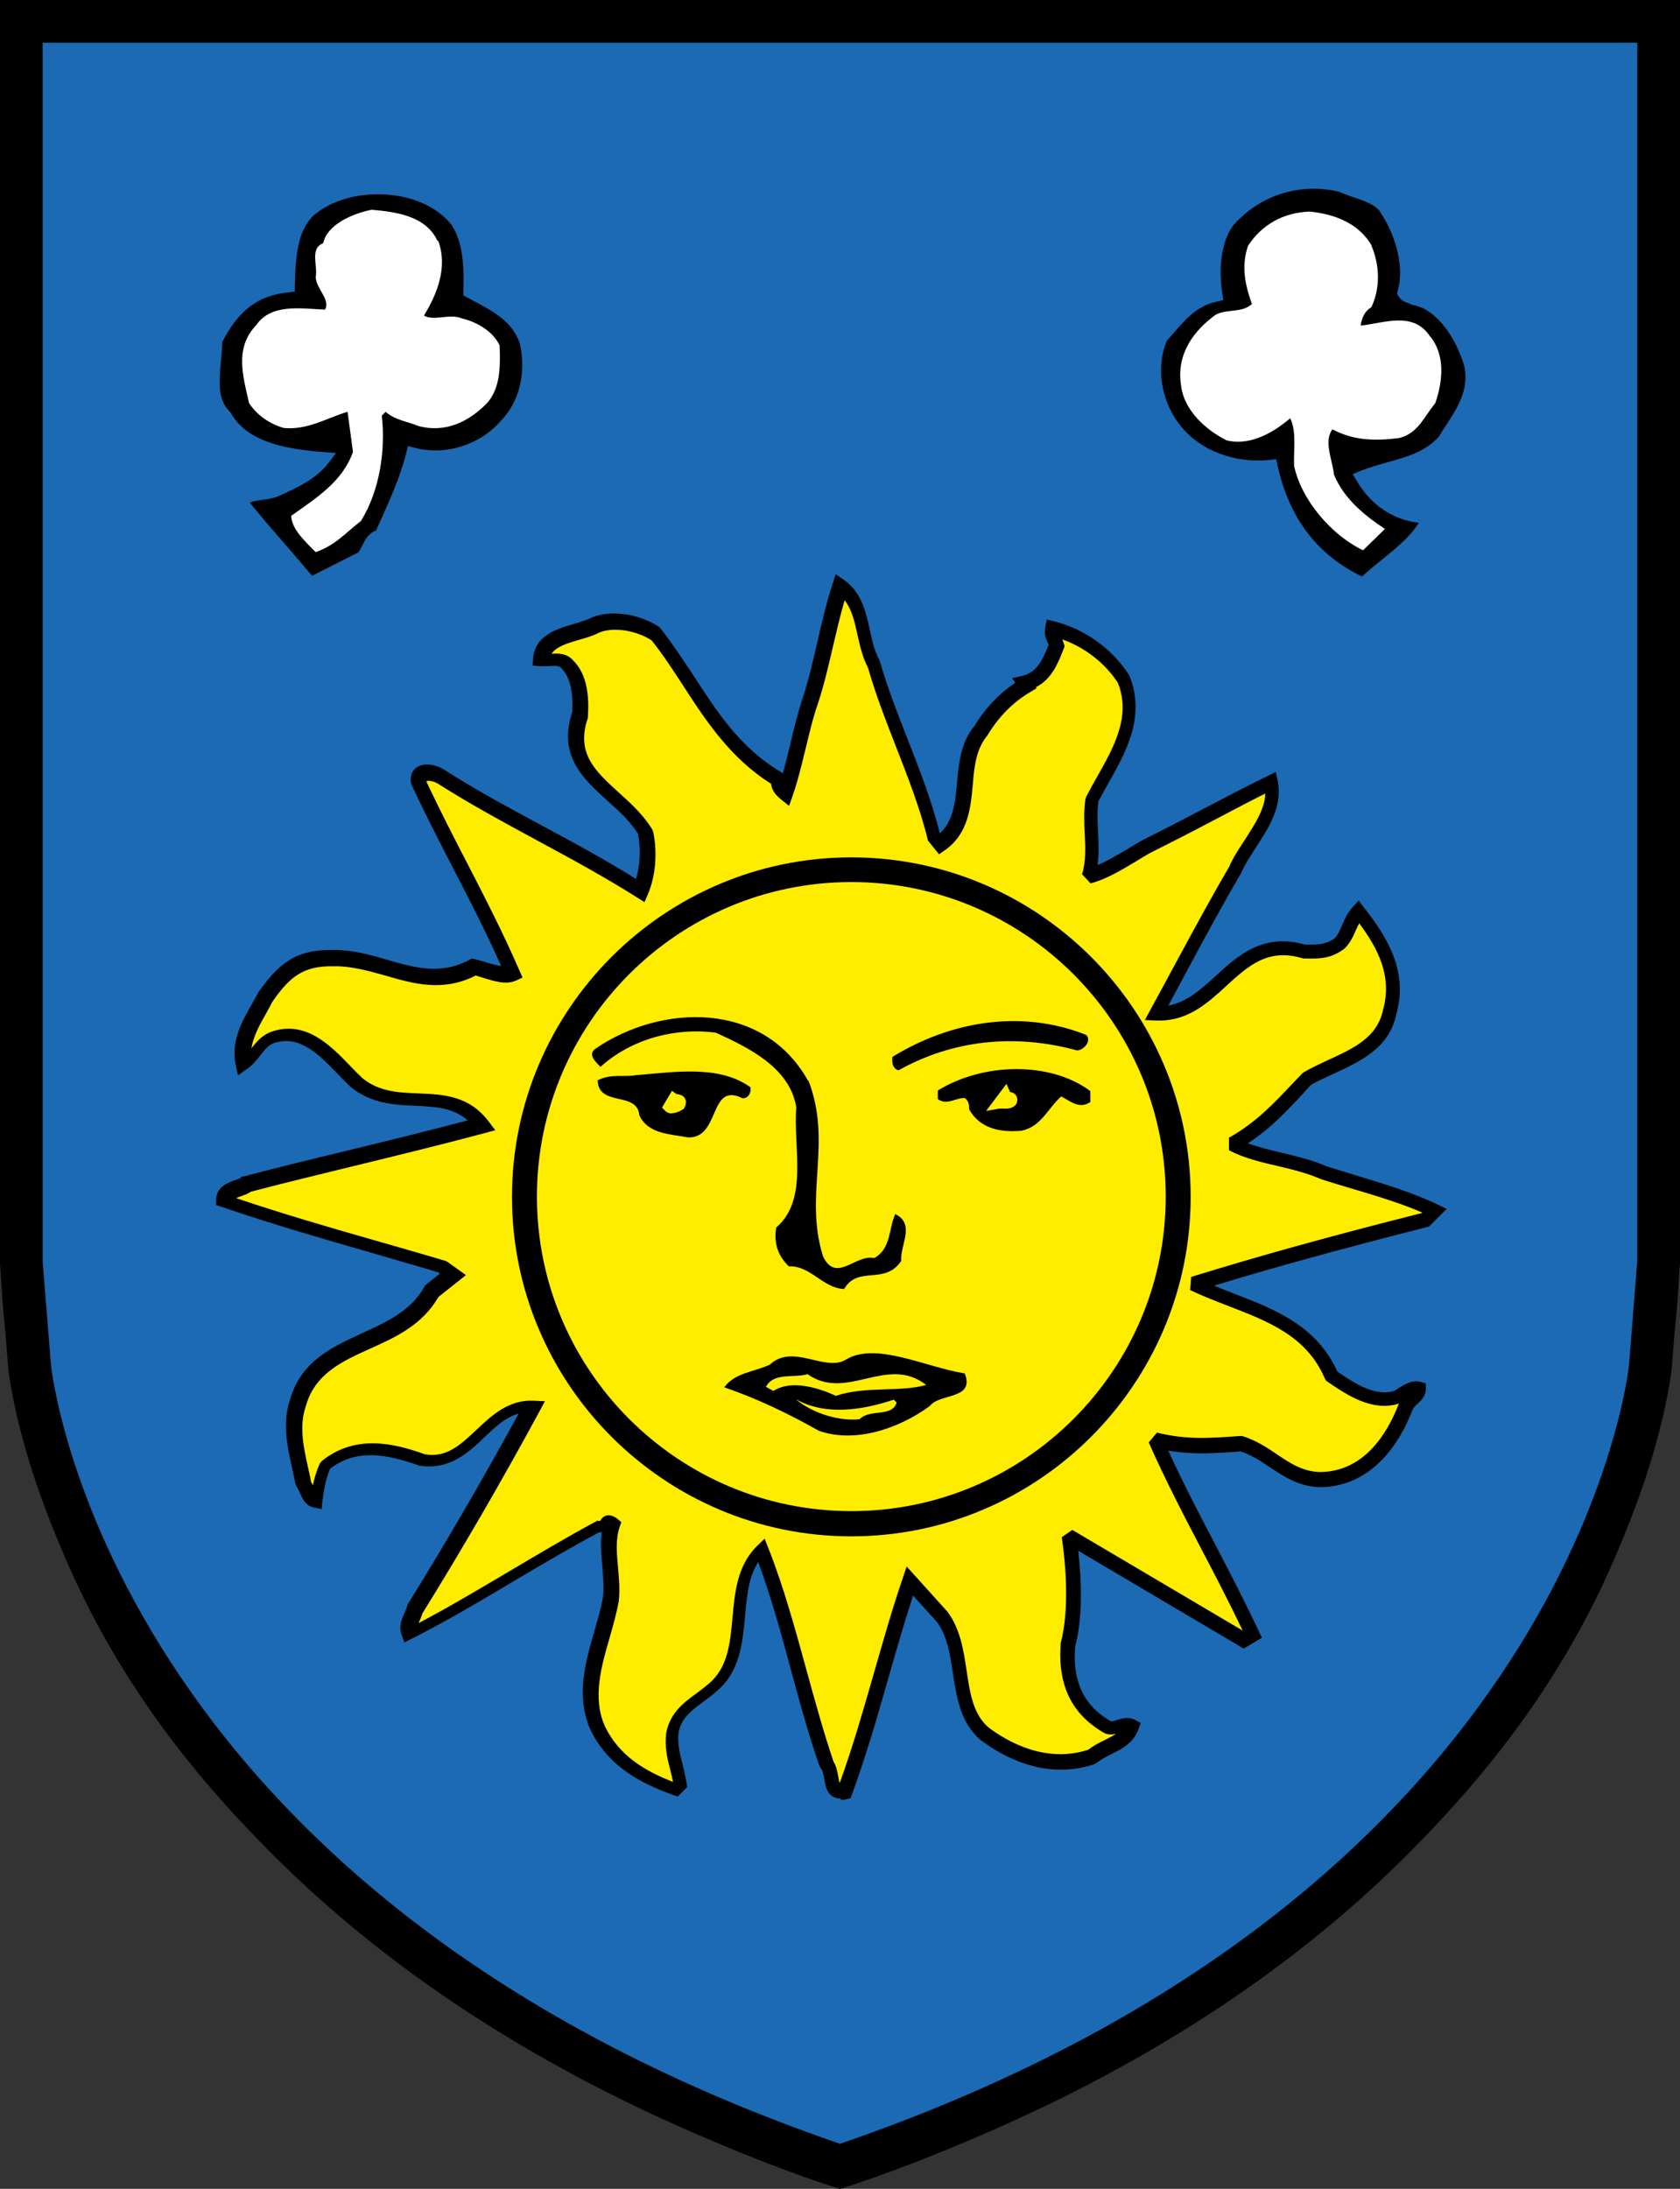 <?xml version="1.0" encoding="UTF-8"?>
<svg id="Calque_1" data-name="Calque 1" xmlns="http://www.w3.org/2000/svg" viewBox="0 0 65.3 85.04">
  <rect x="0" y="0" width="65.3" height="85.04" fill="#333333" stroke="none"/>
  <defs>
    <style>
      .cls-1 {
        fill: #fff;
      }

      .cls-2 {
        fill: #ffed00;
      }

      .cls-3 {
        fill: #1b6ab3;
      }
    </style>
  </defs>
  <g>
    <polygon class="cls-3" points="32.78 84.2 24.84 81.16 16.82 76.51 10.59 70.49 5.73 64.25 2.49 58.22 1.28 53.13 .96 49.08 .96 .87 64.6 .87 64.6 49.08 64.11 53.71 63.06 58.22 59.82 64.25 55.04 70.49 48.73 76.51 40.71 81.16 32.78 84.2"/>
    <path class="cls-3" d="M32.78,84.5l-8.04-3.09-8.05-4.66-6.29-6.06-4.88-6.27-3.29-6.13-1.22-5.1-.33-4.09V.59s64.19,0,64.19,0v48.48l-.49,4.66-1.09,4.61-3.24,6.02-4.8,6.28-6.34,6.05-8.07,4.68-8.07,3.1ZM2.76,58.12l3.22,5.99,4.83,6.2,6.21,5.99,7.96,4.6,7.8,2.99,7.84-3.01,7.98-4.63,6.26-5.98,4.75-6.21,3.2-5.96,1.05-4.48.48-4.6V1.15H1.23v47.93l.32,4.03,1.2,5.02Z"/>
  </g>
  <g>
    <g>
      <path d="M17.79,8.58c.5.76.54,1.82.51,2.73.91.5,1.83.9,2.18,1.99.27,1.2-.02,2.44-.81,3.24-.85.97-2.29,1.48-3.61,1.13-.29,1.12-.79,2.15-1.25,3.18-.44.03-.44.62-.76.85l-2,1.01c-1-1.2-1.8-2.05-2.69-3.16.15-.5.94-.33,1.41-.56.68-.3,1.35-.62,1.76-1.15-1.44-.11-3.09-.4-3.8-1.66-.77-.73-.36-2.03-.36-2.97.61-1.21,1.37-1.97,2.81-2.13.03-1.06.08-2.2.81-2.91,1.52-1.33,4.55-1.19,5.79.42Z"/>
      <path class="cls-3" d="M11.98,23.06l-.14-.17c-.41-.49-.79-.93-1.16-1.35-.52-.6-1.01-1.16-1.54-1.82l-.09-.11.04-.14c.14-.49.63-.55,1.02-.61.19-.03.39-.06.52-.12.45-.2.91-.41,1.27-.69-1.31-.16-2.72-.54-3.4-1.71-.64-.64-.55-1.58-.47-2.4.02-.26.05-.51.05-.73l.03-.13c.49-.97,1.21-1.99,2.79-2.24.03-.94.12-2.12.89-2.87.84-.73,2.1-1.08,3.4-.95,1.19.12,2.21.63,2.8,1.41v.02c.52.77.59,1.79.57,2.72l.08.04c.85.46,1.73.92,2.09,2.03.3,1.33-.04,2.67-.88,3.52-.88,1.01-2.31,1.5-3.61,1.26-.27.92-.66,1.79-1.05,2.63l-.22.49h-.16c-.09.02-.13.08-.25.31-.09.17-.18.37-.37.5l-2.23,1.13ZM9.71,19.53c.47.58.92,1.1,1.4,1.65.32.37.66.76,1.02,1.19l1.8-.91s.1-.15.16-.28c.1-.21.24-.47.53-.57l.09-.21c.41-.9.83-1.82,1.08-2.8l.07-.27.27.07c1.18.31,2.52-.11,3.33-1.04.72-.73,1-1.87.75-2.99-.28-.87-1-1.25-1.82-1.69l-.38-.2v-.17c.03-.88,0-1.87-.45-2.56-.5-.65-1.38-1.08-2.41-1.18-1.15-.11-2.26.19-2.97.81-.62.6-.69,1.58-.72,2.71v.24s-.25.03-.25.03c-1.18.12-1.92.68-2.57,1.92,0,.23-.03.47-.05.72-.07.75-.15,1.52.33,1.98l.05.06c.64,1.15,2.17,1.41,3.58,1.52l.51.04-.31.41c-.45.58-1.17.93-1.87,1.24-.2.1-.45.14-.68.17-.23.03-.4.06-.5.12Z"/>
    </g>
    <g>
      <path d="M53.8,7.97c.65.91,1.12,2.29.8,3.41.09.15.23.12.35.2,1.12.17,1.91,1.49,2.24,2.61.24,1.2-.49,2.03-1.05,2.94-.85.94-2.08.98-3.17,1.42.56.97,1.56,1.55,2.62,1.49-.52,1.21-1.67,1.77-2.61,2.68-1.97-.9-3.12-2.46-3.6-4.57-1.38.15-2.85-.37-3.68-1.4-.8-.97-1.12-2.47-.57-3.67.64-.71,1.14-1.41,2.11-1.62-.15-.91-.09-2.12.49-2.88,1.08-1.24,2.76-1.77,4.43-1.37.56.26,1.18.32,1.62.76Z"/>
      <path class="cls-3" d="M53.05,23.06l-.17-.08c-1.92-.88-3.16-2.4-3.7-4.53-1.42.09-2.86-.5-3.68-1.52-.92-1.11-1.17-2.74-.61-3.96l.05-.07.26-.29c.5-.57.98-1.11,1.75-1.36-.07-.64-.11-1.94.58-2.85,1.17-1.33,2.97-1.89,4.72-1.47.23.1.42.16.6.23.4.13.81.27,1.15.6l.03.04c.59.83,1.16,2.2.89,3.45.05.02.1.04.14.06,1.24.23,2.07,1.64,2.41,2.79.23,1.15-.3,1.96-.81,2.74-.09.14-.18.28-.27.43-.67.75-1.5.99-2.3,1.21-.23.06-.46.13-.68.2.53.72,1.35,1.12,2.18,1.08l.45-.03-.18.41c-.39.89-1.09,1.46-1.77,2.01-.3.24-.61.49-.89.77l-.14.13ZM49.61,17.86l.05.24c.46,2.04,1.53,3.45,3.28,4.3.26-.24.53-.46.79-.67.54-.44,1.06-.85,1.42-1.42-.98-.1-1.87-.69-2.41-1.62l-.16-.27.29-.12c.35-.14.71-.24,1.06-.34.76-.21,1.48-.41,2.01-1.01.06-.11.15-.25.25-.4.47-.72.91-1.4.73-2.31-.31-1.07-1.06-2.24-2.01-2.39l-.12-.05s-.04-.02-.07-.03c-.09-.03-.25-.08-.36-.26l-.06-.1.03-.12c.29-1.03-.16-2.32-.75-3.15-.25-.23-.57-.34-.92-.46-.2-.07-.41-.14-.61-.23-1.51-.36-3.07.12-4.11,1.3-.52.68-.56,1.82-.43,2.65l.04.26-.26.06c-.75.16-1.19.66-1.7,1.25l-.23.26c-.45,1.03-.23,2.4.55,3.34.75.94,2.1,1.44,3.44,1.3l.25-.03Z"/>
    </g>
    <path class="cls-1" d="M17.03,9.35c.39,1.03-.05,2.09-.55,2.91.38.23,1-.09,1.47.11.59.14,1.21.5,1.47,1.05.03.82.03,1.62-.46,2.21-.7.74-1.64,1.21-2.7.92-.41-.17-.91-.23-1.27-.55l-.15.15c.15,1.35-.08,2.91-.81,4.09-.67.53-1,.94-1.76,1.21-.44-.44-.94-.91-.95-1.41,1-.71,1.99-1.33,2.4-2.48l-.21-1.56c-.82.24-1.53.71-2.47.63-.53-.15-1.03-.47-1.36-.97-.24-1.06-.57-2.14.28-3.03.58-.83,1.67-.65,2.67-.6.23-.38-.33-.79-.36-1.26.09-.44-.24-1.12.29-1.32.17-.74,1.14-1.15,1.88-1.3,1,.08,2.12.26,2.56,1.2Z"/>
    <path class="cls-1" d="M53.3,9.53c.33.76.36,1.67,0,2.41-.23.12-.38.41-.41.71.88-.09,2.03-.57,2.68.4.62.73.51,1.76.22,2.61-.44.53-.67,1.18-1.41,1.36-.97.12-1.79.09-2.59-.34-.35.47,0,1.18.06,1.76.39.94,1.18,1.58,1.98,2.11l-.85.83c-1.21-.58-2.39-1.93-2.68-3.28-.03-.53.11-1.32-.15-1.85-.59.5-1.5,1.09-2.47.86-.77-.38-1.65-1.14-1.77-2.11-.21-1.26.52-2.18,1.34-2.77.44-.24,1.03-.06,1.41-.42-.27-.76-.42-1.47-.15-2.26.53-.82,1.38-1.3,2.41-1.33,1,.11,1.88.46,2.39,1.31Z"/>
  </g>
  <g>
    <g>
      <path class="cls-2" d="M33.96,25.78c.65,2.29,1.78,4.43,2.35,6.75l.21.23c1.5-1.01.55-3.15,1.6-4.39.47-.77,1.05-1.36,1.76-1.77l-.06-.09c.73-.18,1-.8,1.26-1.47-.06-.21-.21-.38-.15-.65,1.15.29,2.15,1.02,2.77,1.99.68,1.73-.52,3.23-1.25,4.65-.14,1.03.15,2-.14,2.97.79-.21,1.53-.74,2.26-1.15,1.67-.83,3.35-1.75,4.84-2.49.27,1.26-.93,2.32-1.4,3.41-1.02,1.74-2.04,3.71-3.07,5.57,2.38.11,3.02-3.21,5.75-2.4.5,0,.91.03,1.35-.3.35-.32.41-.88.76-1.27.83,1.06,1.65,2.32,1.22,3.88-.32,1.62-1.99,1.92-3.22,2.63-.85.89-1.61,1.83-2.9,2.54,1.06.55,2.44.61,3.53,1.11,1.24.41,3,.84,4.33,1.48l-.35.36c-3.05.77-6.05,1.58-9.01,2.5,1.94.93,4.38,1.28,5.36,3.57.73.5,1.59,1.08,2.47.84.29-.12.62-.44.91-.36,0,.29-.35.38-.5.71-.55,1.44-1.58,2.8-3.28,2.83-1.29,0-1.97-1.05-3.12-1.4-1.26.09-2.14.16-3.32-.14,1.16,2.61,2.52,4.9,3.76,7.54l-.35.21-6.77-4c.18,1.32.28,2.97-.04,4.17-.11,1.41.3,2.53,1.54,3.23.29.12.62-.24.94-.06-.23.68-1,.77-1.55,1.21-1.56.53-3.09-.08-4.18-.9-1.27-1.08-.66-3.2-1.63-4.52l-1.27-1.41c-.9,2.65-1.54,5.5-2.53,8.18-.65.18-.38-.73-.71-1.06-.95-2.73-1.49-5.67-2.56-8.37-1.44,1.39-.28,4.03-1.89,5.36-.59.53-1.35.83-1.55,1.71-.11.79.21,1.41.3,2.11l-.15.15c-1.29-.47-2.47-1.11-3.09-2.46-.68-1.64.25-3.35.54-4.94.11-1.03-.27-2.03.05-2.97-.29-.26-.26.21-.56.15-2.41,1.27-4.87,2.93-7.33,4.17-.12-.32.14-.65.23-.97,1.52-2.44,3.13-5.21,4.56-7.86-1.82-.08-2.34,2.42-4.31,2.07-1.29-.46-2.59-.7-3.73.22-.2.44-.29.91-.35,1.41-.29-.06-.33-.47-.5-.7-.18-1-.57-2.06-.22-3.12.73-2.59,3.99-2.13,5.22-4.37l.82-.65-.41-.29c-2.82-.84-5.68-1.6-8.47-2.56,0-.47.7-.47.85-.65,3.11-.8,6.05-1.46,9.16-2.29-1.3-1.7-3.29-.37-4.88-1.66-.85-.79-1.83-2.23-3.24-1.75-.56.21-.67.74-1.14,1.06-.21-1,.43-1.82.84-2.62.7-1,1.29-1.53,2.61-1.51,1.91-.07,3.53,1.4,5.5.33.5.12,1.12.41,1.5.23-1.13-2.58-2.46-4.87-3.64-7.39-.06-.56.62-.38.85-.24,2.47,1.58,5.3,2.86,7.78,4.44.29-.68.35-1.53.2-2.26-.95-1.61-3.33-2.25-2.54-4.58.06-.76-.03-1.5-.51-1.97-.24-.26-.65-.12-1-.14.09-1,1.38-.97,2.11-1.36.7-.3,1.7-.09,2.35.34,1.57,1.99,2.43,4.25,4.72,5.63-.03.26.12.41.3.56.41-1.15.58-2.41.99-3.59.47-1.44.7-3,1.16-4.44.97.67.77,2.06,1.3,3.02Z"/>
      <path d="M32.67,69.88c-.11,0-.21-.03-.3-.08-.24-.15-.29-.43-.33-.69-.03-.15-.06-.33-.12-.39l-.07-.11c-.42-1.21-.77-2.48-1.1-3.71-.38-1.4-.77-2.84-1.28-4.21-.37.57-.44,1.31-.51,2.09-.1,1.07-.2,2.18-1.12,2.94-.15.14-.33.27-.51.4-.44.33-.83.61-.95,1.16-.06.44.04.85.15,1.27.06.24.12.48.16.75l.02.13-.37.37-.17-.06c-1.22-.44-2.55-1.09-3.25-2.6-.53-1.29-.17-2.56.19-3.79.13-.46.26-.89.33-1.32.04-.38,0-.8-.03-1.2-.04-.43-.08-.87-.02-1.31-.04.01-.08.02-.12.02-1.07.57-2.18,1.23-3.25,1.86-1.31.78-2.67,1.59-4.02,2.27l-.28.14-.11-.29c-.12-.33.01-.63.12-.87.04-.09.08-.18.1-.27l.03-.07c1.43-2.3,2.95-4.91,4.3-7.39-.51.14-.91.52-1.33.92-.64.61-1.37,1.29-2.54,1.1-1.19-.42-2.4-.69-3.46.12-.18.42-.25.88-.3,1.27l-.03.3-.29-.06c-.34-.06-.46-.36-.56-.58-.04-.09-.07-.17-.12-.23l-.05-.12c-.04-.2-.08-.41-.13-.62-.19-.85-.38-1.72-.08-2.63.42-1.5,1.63-2.05,2.8-2.59.98-.45,1.91-.87,2.43-1.82l.07-.08.53-.42-.07-.05c-.84-.25-1.68-.49-2.53-.74-1.95-.56-3.96-1.14-5.91-1.81l-.19-.06v-.2c0-.51.48-.68.74-.77.06-.02.16-.06.19-.07l.06-.07h.07c1.36-.36,2.68-.68,4.01-1,1.53-.37,3.11-.76,4.71-1.18-.57-.5-1.25-.53-2.03-.57-.8-.03-1.71-.07-2.52-.73-.17-.16-.33-.33-.5-.5-.73-.76-1.48-1.53-2.47-1.21-.24.09-.37.26-.54.48-.14.18-.3.38-.53.54l-.34.24-.09-.41c-.19-.91.24-1.68.63-2.36.08-.15.17-.29.24-.44.76-1.08,1.42-1.66,2.77-1.66.07,0,.15,0,.22,0,.71,0,1.38.19,2.03.38,1.07.31,2.08.6,3.2,0l.09-.05.1.02c.14.03.28.08.43.12.2.06.42.13.61.15-.6-1.34-1.26-2.63-1.91-3.88-.53-1.02-1.07-2.08-1.58-3.17l-.02-.09c-.04-.36.14-.53.25-.59.32-.2.8-.05,1.02.09,1.23.79,2.57,1.51,3.87,2.21,1.21.65,2.45,1.32,3.61,2.05.16-.53.19-1.16.08-1.75-.29-.48-.74-.89-1.18-1.28-.95-.86-1.94-1.75-1.38-3.45.05-.81-.09-1.38-.43-1.72-.08-.09-.23-.09-.46-.07-.12,0-.25.01-.37,0l-.28-.02.02-.28c.08-.89.9-1.14,1.56-1.33.26-.08.51-.15.7-.25.86-.36,1.97-.09,2.64.36l.06.06c.48.62.9,1.26,1.31,1.88.92,1.42,1.8,2.76,3.34,3.68l.1.06c.1-.37.19-.74.29-1.14.14-.6.29-1.21.49-1.81.23-.7.4-1.46.57-2.19.17-.74.35-1.51.59-2.24l.11-.35.31.21c.69.48.86,1.23,1.02,1.96.09.42.18.82.37,1.16l.02.06c.3,1.03.7,2.06,1.09,3.05.46,1.17.93,2.38,1.24,3.63.53-.49.6-1.22.67-1.99.07-.77.15-1.56.68-2.19.41-.68.95-1.25,1.58-1.67l-.12-.18.39-.09c.55-.13.78-.57,1.03-1.21,0-.02-.02-.04-.03-.06-.07-.15-.16-.36-.1-.64l.06-.28.28.07c1.2.3,2.27,1.07,2.93,2.11.64,1.6-.14,2.98-.83,4.2-.13.23-.26.46-.38.69-.05.4-.03.81-.01,1.21.02.41.04.83-.02,1.26.41-.17.81-.42,1.21-.65.18-.11.36-.22.54-.32.87-.43,1.72-.88,2.55-1.31.8-.42,1.57-.82,2.31-1.18l.32-.16.07.35c.21.97-.35,1.82-.84,2.58-.23.35-.44.68-.58,1-.69,1.18-1.38,2.45-2.04,3.68-.26.49-.53.98-.79,1.47.72-.13,1.27-.63,1.85-1.16.86-.79,1.84-1.67,3.46-1.21h.08c.42,0,.74,0,1.07-.24.12-.11.21-.31.3-.53.1-.23.22-.49.42-.7l.22-.24.2.26c.93,1.18,1.72,2.5,1.27,4.12-.26,1.35-1.42,1.87-2.43,2.34-.31.14-.61.28-.88.43-.12.13-.25.26-.37.4-.61.65-1.23,1.32-2.1,1.88.41.15.86.26,1.33.37.58.14,1.18.28,1.72.52.31.1.7.21,1.1.34,1.06.32,2.26.68,3.23,1.15l.35.17-.68.68-.07.02c-3.3.84-5.9,1.55-8.29,2.28.25.1.5.2.75.3,1.59.61,3.24,1.25,4.04,3.04.69.47,1.45.96,2.18.76.05-.02.14-.08.22-.13.23-.14.53-.32.84-.23l.2.06v.21c0,.28-.18.45-.32.58-.09.08-.16.15-.2.24-.73,1.89-1.98,2.96-3.53,3h0c-.85,0-1.45-.4-2.02-.78-.37-.25-.72-.48-1.13-.61-1.05.08-1.86.13-2.81-.03.57,1.25,1.18,2.42,1.82,3.64.57,1.09,1.15,2.21,1.71,3.4l.11.23-.71.42-6.43-3.8c.13,1.16.18,2.6-.12,3.72-.11,1.37.34,2.31,1.41,2.92h0s.11-.03.2-.06c.2-.06.46-.15.73,0l.21.11-.08.22c-.19.55-.65.79-1.06.99-.2.1-.41.21-.58.34l-.08.05c-1.91.65-3.59-.31-4.43-.94-.78-.67-.92-1.64-1.07-2.57-.11-.75-.22-1.46-.62-2.01l-.93-1.03c-.34,1.04-.65,2.12-.95,3.17-.43,1.51-.88,3.07-1.43,4.57l-.05.13-.14.04c-.08.02-.15.03-.22.03ZM32.35,68.38c.15.18.19.42.23.63.01.07.03.18.06.26.51-1.41.93-2.88,1.34-4.31.35-1.21.7-2.46,1.11-3.65l.15-.45,1.59,1.76c.5.68.62,1.49.74,2.28.13.87.25,1.7.86,2.22.73.55,2.22,1.4,3.87.86.2-.16.42-.27.63-.37.17-.09.32-.16.45-.25-.13.03-.28.05-.44-.02-1.29-.73-1.84-1.87-1.71-3.51.33-1.27.21-2.93.04-4.11l.41-.28,6.62,3.91c-.52-1.09-1.06-2.13-1.59-3.14-.7-1.34-1.42-2.72-2.06-4.17l.32-.38c1.15.28,2.02.22,3.24.13h.05s.05.01.05.01c.51.16.92.43,1.32.7.53.36,1.04.69,1.71.69h0c1.67-.03,2.57-1.46,3.03-2.65,0,0,0-.02.01-.02-.02,0-.04.02-.06.03-1.02.28-1.96-.35-2.71-.86l-.07-.05-.05-.09c-.7-1.64-2.19-2.21-3.77-2.82-.49-.19-.99-.38-1.46-.61l.04-.51c2.59-.8,5.35-1.57,8.96-2.48l.02-.02c-.87-.38-1.89-.68-2.8-.95-.41-.12-.8-.24-1.14-.35-.52-.23-1.06-.36-1.64-.5-.66-.15-1.34-.31-1.93-.62v-.49c1.04-.58,1.74-1.33,2.43-2.06.14-.14.27-.29.41-.43l.06-.05c.31-.18.64-.33.96-.48.98-.45,1.91-.87,2.13-1.96.37-1.33-.24-2.42-.93-3.35-.04.09-.09.18-.13.27-.11.26-.23.52-.46.73-.5.37-.94.38-1.42.37h-.15s-.04-.01-.04-.01c-1.34-.4-2.1.28-2.97,1.08-.72.66-1.47,1.34-2.59,1.34-.04,0-.09,0-.13,0l-.44-.02.21-.39c.34-.63.69-1.26,1.03-1.9.67-1.24,1.36-2.51,2.04-3.67.14-.34.38-.7.61-1.05.39-.61.77-1.18.79-1.79-.62.31-1.27.65-1.93,1-.83.44-1.69.88-2.55,1.31-.16.09-.34.2-.52.31-.57.34-1.15.7-1.79.87l-.33-.35c.15-.51.13-1.03.1-1.58-.02-.43-.04-.88.03-1.35l.03-.09c.13-.25.27-.5.41-.75.66-1.16,1.34-2.36.82-3.67-.49-.76-1.27-1.37-2.16-1.69.02.06.05.11.06.17l.03.09-.03.09c-.21.54-.46,1.2-1.09,1.51l.03.04-.25.15c-.66.39-1.22.95-1.66,1.68-.44.53-.51,1.2-.57,1.92-.08.9-.18,1.93-1.11,2.56l-.2.14-.43-.53c-.3-1.24-.78-2.46-1.24-3.64-.39-1-.79-2.02-1.09-3.07-.21-.4-.31-.84-.41-1.28-.11-.51-.22-.99-.5-1.35-.17.58-.31,1.19-.45,1.78-.17.74-.35,1.51-.59,2.24-.2.57-.34,1.18-.48,1.76-.15.61-.3,1.24-.51,1.84l-.13.37-.31-.25c-.13-.11-.36-.3-.39-.61-1.57-.99-2.5-2.4-3.39-3.77-.39-.6-.79-1.22-1.25-1.8-.62-.4-1.5-.53-2.05-.3-.22.12-.5.2-.78.28-.52.15-.89.28-1.06.54.27-.02.59-.02.83.25.46.45.65,1.17.58,2.17v.07c-.48,1.38.3,2.08,1.2,2.9.48.43.97.88,1.31,1.45l.03.08c.17.82.09,1.73-.21,2.43l-.13.3-.27-.17c-1.23-.78-2.57-1.51-3.87-2.21-1.31-.71-2.66-1.44-3.9-2.23-.13-.08-.37-.13-.43-.09,0,0,0,.01,0,.03.5,1.06,1.03,2.1,1.55,3.1.7,1.36,1.43,2.77,2.07,4.25l.11.25-.24.11c-.38.18-.84.04-1.29-.1-.1-.03-.2-.06-.29-.09-1.28.65-2.42.32-3.52,0-.68-.19-1.33-.37-2-.36-1.19-.02-1.71.41-2.39,1.39-.06.12-.14.27-.23.43-.25.44-.5.89-.58,1.37.19-.24.4-.51.79-.65,1.33-.45,2.29.54,3.06,1.34.16.17.32.33.47.47.65.53,1.4.56,2.18.59.96.04,1.96.08,2.73,1.1l.25.33-.4.11c-1.76.47-3.49.89-5.17,1.3-1.3.32-2.6.63-3.93.98-.09.07-.21.11-.34.16-.1.03-.17.06-.23.09,1.84.62,3.73,1.17,5.56,1.69.86.25,1.72.49,2.58.75l.08.04.71.51-1.07.85c-.62,1.08-1.65,1.56-2.66,2.01-1.11.5-2.15.98-2.5,2.25-.26.78-.08,1.58.09,2.35.04.19.09.39.12.58.03.04.05.08.07.12.06-.27.14-.56.27-.84l.08-.1c1.29-1.03,2.75-.71,4-.26.85.15,1.39-.37,2.02-.96.58-.55,1.25-1.17,2.21-1.12l.44.02-.21.39c-1.41,2.61-3.03,5.4-4.55,7.85-.03.1-.07.2-.12.31-.01.02-.02.05-.03.07,1.18-.62,2.37-1.33,3.52-2.01,1.1-.65,2.24-1.33,3.34-1.92l.09-.05.1.02c.05-.1.15-.22.32-.23.18,0,.32.11.37.15l.14.12-.06.17c-.17.49-.12,1.02-.07,1.58.04.43.08.87.03,1.33-.09.47-.22.94-.35,1.39-.33,1.14-.67,2.32-.21,3.41.56,1.22,1.64,1.81,2.67,2.21-.03-.15-.07-.29-.1-.43-.12-.46-.24-.94-.16-1.51.17-.77.68-1.14,1.17-1.5.16-.12.32-.24.47-.37.75-.62.84-1.57.93-2.57.09-1,.19-2.03.95-2.78l.3-.29.15.38c.6,1.52,1.04,3.14,1.47,4.7.33,1.2.67,2.44,1.07,3.62Z"/>
    </g>
    <g>
      <path class="cls-2" d="M33.09,59.2c7.02,0,12.71-5.69,12.71-12.71s-5.69-12.71-12.71-12.71-12.71,5.69-12.71,12.71,5.69,12.71,12.71,12.71Z"/>
      <path d="M33.09,59.69c-7.27,0-13.19-5.92-13.19-13.19s5.92-13.19,13.19-13.19,13.19,5.92,13.19,13.19-5.92,13.19-13.19,13.19ZM33.09,34.27c-6.74,0-12.22,5.48-12.22,12.22s5.48,12.22,12.22,12.22,12.22-5.48,12.22-12.22-5.48-12.22-12.22-12.22Z"/>
    </g>
  </g>
  <g>
    <path d="M42.21,40.2c.25.23-.09.61-.35.61-2.45-.67-4.85-.39-6.93.77-.22-.04-.28-.3-.24-.52,2.23-1.37,4.97-1.86,7.51-.86Z"/>
    <path d="M31.43,42c.93,2.43-.19,4.42.56,6.81.51,1.07,1.27-.1,1.99.07.67-.38.55-1.14.82-1.71.79.39.18,1.2.23,1.82-.65.96-1.68.16-2.22,1.09-.83-.03-1.31-.92-2.15-.88-.42-.41-.59-.89-.49-1.51,1.27-1.08.65-3.14.78-4.66-.24-1.57-1.91-2.35-3.13-2.91-1.52-.2-3.24.21-4.48,1.33-.14-.15-.56-.49-.16-.73,2.49-1.69,6.46-1.88,8.23,1.27Z"/>
    <path d="M42.37,42.82c-.41.28-.76-.03-1.12-.22-.52.45-.77,1.17-1.54,1.33-.84.08-1.63-.09-2.04-.83,0-.18-.02-.33-.17-.44-.36-.01-.7.3-1.05.04v-.33c1.72-1.07,4.34-1.16,5.93.02v.44Z"/>
    <path d="M29.17,42.25c.03.22-.09.43-.31.42-1.32-.66-.85,1.57-2.12,1.52-.69-.13-1.56-.13-1.89-.86-.08-.95-1.59-.31-1.62-1.36.55-.27,1.02-.11,1.5-.2,1.38-.1,3.21-.43,4.45.48Z"/>
    <g>
      <path class="cls-2" d="M39.32,42.78c-.11.14-.33.06-.51.09l.27-.35c.07.15.32.08.25.26Z"/>
      <path class="cls-2" d="M38.33,43.16l.79-1.05.14.32s.02,0,.04,0c.06.02.17.06.22.18.03.08.03.16,0,.25l-.03.05c-.14.17-.35.17-.49.16-.05,0-.1,0-.15,0l-.51.09ZM39.32,42.78l-.14-.06.14.06Z"/>
    </g>
    <g>
      <path class="cls-2" d="M26.43,42.95c-.11.07-.33.17-.44.06l.19-.32c.11.08.36.01.25.26Z"/>
      <path class="cls-2" d="M26.12,43.26c-.11,0-.21-.04-.28-.12l-.11-.11.39-.65.18.13h0s.03,0,.05,0c.08.02.22.05.28.18.07.14,0,.28-.02.33l-.03.06-.05.03c-.15.09-.29.14-.42.14Z"/>
    </g>
    <polygon points="30.97 47.97 31.04 47.98 31.02 48.52 30.95 48.52 30.97 47.97"/>
    <path d="M37.5,53.36c.4,1.03-.97.76-1.35,1.26-1.23.9-2.92,1.46-4.32.97-1.17-.66-2.39-1.25-3.68-1.69.42-.57,1.11-.58,1.77-.88.9-.84,2.13.29,2.95-.19,1.15-.72,3.11.29,4.63.53Z"/>
    <path class="cls-2" d="M35.99,53.81c-1.03.29-2.32.03-3.5.42-.68-.31-1.72-.64-2.43-.19l-.29-.16c.31-.57,1.06-.33,1.62-.49,1.52,1.07,3.08-.76,4.6.41Z"/>
    <path class="cls-2" d="M34.85,54.5c-.2.58-1.03.22-1.44.64-.76.08-1.81-.21-2.48-.78,1.17.66,2.6.42,3.81.02l.11.11Z"/>
  </g>
  <path d="M32.65,85.04l-.27-.09C2.52,74.82.34,53.37.32,53.16L0,49.1V0s65.3,0,65.3,0v49.04l-.32,4.11c-.02.22-2.2,21.68-32.06,31.8l-.27.09ZM1.66,1.66v47.38l.32,3.98c.02.2,2.14,20.48,30.67,30.27,28.53-9.79,30.65-30.07,30.67-30.27l.32-4.04V1.66H1.66Z"/>
  <path d="M63.8,1.5v46.47c0,10.85-5.26,20.12-15.63,27.56-6.83,4.9-13.76,7.35-15.52,7.93-1.76-.58-8.69-3.03-15.52-7.93C6.76,68.1,1.5,58.82,1.5,47.97V1.5h62.3M65.3,0H0v47.97C0,75.43,32.65,85.04,32.65,85.04c0,0,32.65-9.61,32.65-37.07V0h0Z"/>
</svg>